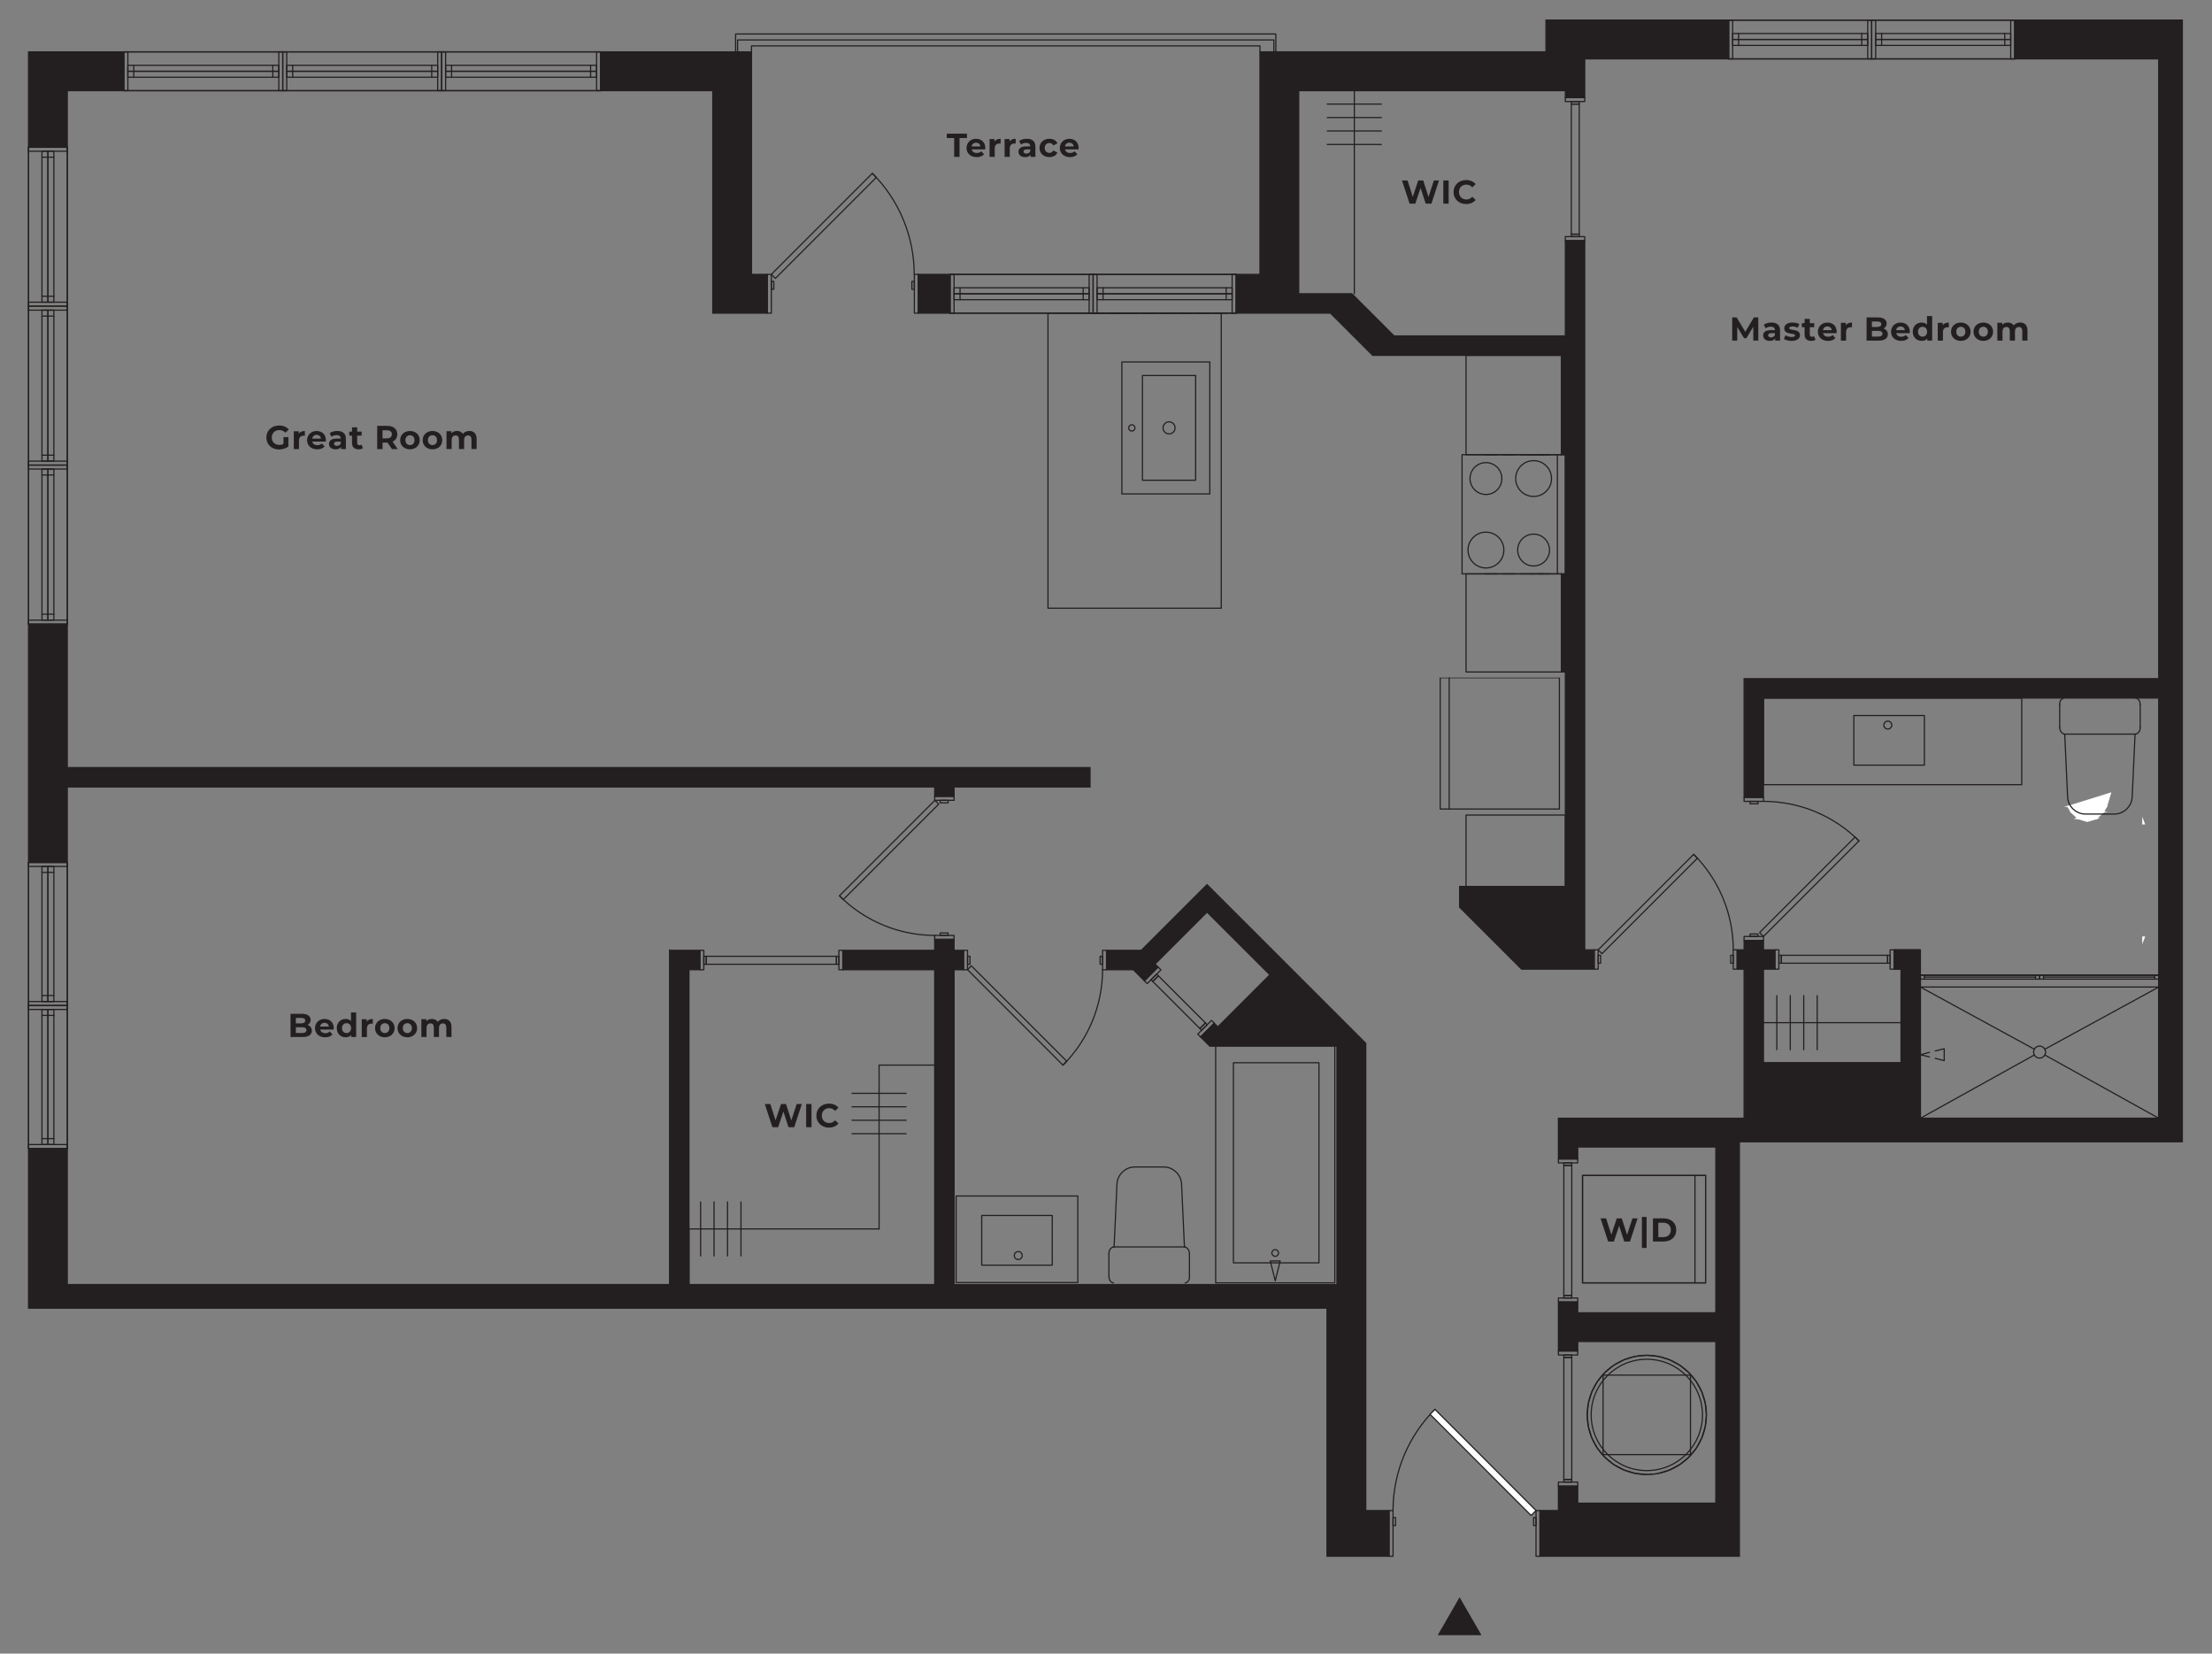 <svg xmlns="http://www.w3.org/2000/svg" id="Layer_1" viewBox="0 0 1445 1080"><rect x="0" y="0" width="1445" height="1080" fill="#808080" stroke="none"/><defs><style>      .st0 {        stroke-linejoin: round;      }      .st0, .st1 {        stroke: #231f20;      }      .st0, .st1, .st2, .st3 {        fill: none;        stroke-width: .77px;      }      .st0, .st3 {        stroke-linecap: round;      }      .st4 {        fill: #231f20;      }      .st1, .st2, .st3 {        stroke-miterlimit: 10;      }      .st2, .st3 {        stroke: #fff;      }      .st5 {        fill: #fff;      }    </style></defs><g><path class="st4" d="M185.19,285.49h3.2v6.15c-1.67,1.25-3.96,1.93-6.12,1.93-4.76,0-8.27-3.27-8.27-7.83s3.51-7.83,8.33-7.83c2.66,0,4.87.91,6.34,2.62l-2.25,2.08c-1.1-1.17-2.38-1.71-3.92-1.71-2.94,0-4.96,1.97-4.96,4.85s2.01,4.85,4.91,4.85c.95,0,1.84-.17,2.73-.65v-4.44Z"></path><path class="st4" d="M199.16,281.48v3.12c-.28-.02-.5-.04-.76-.04-1.86,0-3.09,1.02-3.09,3.25v5.5h-3.38v-11.64h3.22v1.54c.82-1.12,2.21-1.71,4-1.71Z"></path><path class="st4" d="M212.81,288.43h-8.81c.32,1.45,1.56,2.34,3.33,2.34,1.23,0,2.12-.37,2.92-1.12l1.8,1.95c-1.08,1.23-2.7,1.88-4.8,1.88-4.02,0-6.64-2.53-6.64-5.99s2.66-5.99,6.21-5.99,6.06,2.29,6.06,6.04c0,.26-.04.63-.06.91ZM203.96,286.46h5.73c-.24-1.47-1.34-2.42-2.86-2.42s-2.64.93-2.88,2.42Z"></path><path class="st4" d="M225.96,286.66v6.64h-3.16v-1.45c-.63,1.06-1.84,1.62-3.55,1.62-2.73,0-4.35-1.51-4.35-3.53s1.45-3.48,5-3.48h2.68c0-1.45-.87-2.29-2.68-2.29-1.23,0-2.51.41-3.35,1.08l-1.21-2.36c1.28-.91,3.16-1.41,5.02-1.41,3.55,0,5.6,1.64,5.6,5.17ZM222.59,289.62v-1.19h-2.31c-1.58,0-2.08.58-2.08,1.36,0,.84.71,1.41,1.9,1.41,1.12,0,2.1-.52,2.49-1.58Z"></path><path class="st4" d="M237.06,292.74c-.69.5-1.71.74-2.75.74-2.75,0-4.35-1.41-4.35-4.18v-4.78h-1.8v-2.6h1.8v-2.83h3.38v2.83h2.9v2.6h-2.9v4.74c0,1,.54,1.54,1.45,1.54.5,0,1-.15,1.36-.43l.91,2.38Z"></path><path class="st4" d="M256.05,293.3l-2.92-4.22h-3.22v4.22h-3.51v-15.15h6.56c4.05,0,6.58,2.1,6.58,5.5,0,2.27-1.15,3.94-3.12,4.78l3.4,4.87h-3.77ZM252.76,281.01h-2.86v5.28h2.86c2.14,0,3.22-1,3.22-2.64s-1.08-2.64-3.22-2.64Z"></path><path class="st4" d="M261.41,287.48c0-3.51,2.7-5.99,6.4-5.99s6.38,2.49,6.38,5.99-2.68,5.99-6.38,5.99-6.4-2.49-6.4-5.99ZM270.78,287.48c0-2.01-1.28-3.22-2.96-3.22s-2.99,1.21-2.99,3.22,1.3,3.22,2.99,3.22,2.96-1.21,2.96-3.22Z"></path><path class="st4" d="M276.12,287.48c0-3.51,2.7-5.99,6.4-5.99s6.38,2.49,6.38,5.99-2.68,5.99-6.38,5.99-6.4-2.49-6.4-5.99ZM285.49,287.48c0-2.01-1.28-3.22-2.96-3.22s-2.99,1.21-2.99,3.22,1.3,3.22,2.99,3.22,2.96-1.21,2.96-3.22Z"></path><path class="st4" d="M311.36,286.63v6.66h-3.38v-6.15c0-1.88-.84-2.75-2.21-2.75-1.51,0-2.57.97-2.57,3.05v5.84h-3.38v-6.15c0-1.88-.8-2.75-2.21-2.75-1.49,0-2.55.97-2.55,3.05v5.84h-3.38v-11.64h3.22v1.34c.87-1,2.16-1.51,3.66-1.51,1.62,0,3.01.63,3.83,1.9.93-1.19,2.45-1.9,4.2-1.9,2.77,0,4.76,1.6,4.76,5.15Z"></path></g><g><path class="st4" d="M203.68,673.18c0,2.62-2.08,4.13-6.06,4.13h-7.83v-15.15h7.4c3.79,0,5.73,1.58,5.73,3.94,0,1.51-.78,2.68-2.01,3.33,1.69.54,2.77,1.84,2.77,3.74ZM193.27,664.81v3.57h3.48c1.71,0,2.64-.61,2.64-1.8s-.93-1.77-2.64-1.77h-3.48ZM200.15,672.82c0-1.28-.97-1.88-2.79-1.88h-4.09v3.74h4.09c1.82,0,2.79-.56,2.79-1.86Z"></path><path class="st4" d="M217.98,672.45h-8.81c.32,1.45,1.56,2.34,3.33,2.34,1.23,0,2.12-.37,2.92-1.12l1.8,1.95c-1.08,1.23-2.7,1.88-4.8,1.88-4.02,0-6.64-2.53-6.64-5.99s2.66-5.99,6.21-5.99,6.06,2.29,6.06,6.04c0,.26-.04.63-.06.91ZM209.13,670.48h5.73c-.24-1.47-1.34-2.42-2.86-2.42s-2.64.93-2.88,2.42Z"></path><path class="st4" d="M232.66,661.26v16.05h-3.22v-1.34c-.84,1.02-2.08,1.51-3.63,1.51-3.29,0-5.82-2.34-5.82-5.99s2.53-5.99,5.82-5.99c1.43,0,2.64.45,3.48,1.41v-5.65h3.38ZM229.35,671.5c0-2.01-1.3-3.22-2.96-3.22s-2.99,1.21-2.99,3.22,1.3,3.22,2.99,3.22,2.96-1.21,2.96-3.22Z"></path><path class="st4" d="M243.54,665.5v3.12c-.28-.02-.5-.04-.76-.04-1.86,0-3.09,1.02-3.09,3.25v5.5h-3.38v-11.64h3.22v1.54c.82-1.12,2.21-1.71,4-1.71Z"></path><path class="st4" d="M244.99,671.5c0-3.5,2.7-5.99,6.4-5.99s6.38,2.49,6.38,5.99-2.68,5.99-6.38,5.99-6.4-2.49-6.4-5.99ZM254.36,671.5c0-2.01-1.28-3.22-2.96-3.22s-2.99,1.21-2.99,3.22,1.3,3.22,2.99,3.22,2.96-1.21,2.96-3.22Z"></path><path class="st4" d="M259.7,671.5c0-3.5,2.7-5.99,6.4-5.99s6.38,2.49,6.38,5.99-2.68,5.99-6.38,5.99-6.4-2.49-6.4-5.99ZM269.07,671.5c0-2.01-1.28-3.22-2.96-3.22s-2.99,1.21-2.99,3.22,1.3,3.22,2.99,3.22,2.96-1.21,2.96-3.22Z"></path><path class="st4" d="M294.94,670.65v6.66h-3.38v-6.14c0-1.88-.84-2.75-2.21-2.75-1.51,0-2.57.97-2.57,3.05v5.84h-3.38v-6.14c0-1.88-.8-2.75-2.21-2.75-1.49,0-2.55.97-2.55,3.05v5.84h-3.38v-11.64h3.22v1.34c.87-1,2.16-1.51,3.66-1.51,1.62,0,3.01.63,3.83,1.9.93-1.19,2.45-1.9,4.2-1.9,2.77,0,4.76,1.6,4.76,5.15Z"></path></g><g><path class="st4" d="M1145.36,222.47l-.02-9.09-4.46,7.49h-1.58l-4.44-7.29v8.89h-3.29v-15.15h2.9l5.67,9.41,5.58-9.41h2.88l.04,15.15h-3.29Z"></path><path class="st4" d="M1162.84,215.83v6.64h-3.16v-1.45c-.63,1.06-1.84,1.62-3.55,1.62-2.73,0-4.35-1.51-4.35-3.53s1.45-3.48,5-3.48h2.68c0-1.45-.87-2.29-2.68-2.29-1.23,0-2.51.41-3.35,1.08l-1.21-2.36c1.28-.91,3.16-1.41,5.02-1.41,3.55,0,5.6,1.64,5.6,5.17ZM1159.46,218.79v-1.19h-2.31c-1.58,0-2.08.58-2.08,1.36,0,.84.71,1.41,1.9,1.41,1.12,0,2.1-.52,2.49-1.58Z"></path><path class="st4" d="M1165.3,221.39l1.12-2.42c1.04.67,2.62,1.13,4.05,1.13,1.56,0,2.14-.41,2.14-1.06,0-1.9-7.03.04-7.03-4.61,0-2.21,1.99-3.77,5.39-3.77,1.6,0,3.38.37,4.48,1.02l-1.12,2.4c-1.15-.65-2.29-.87-3.35-.87-1.51,0-2.16.48-2.16,1.08,0,1.99,7.03.06,7.03,4.65,0,2.16-2.01,3.7-5.5,3.7-1.97,0-3.96-.54-5.04-1.25Z"></path><path class="st4" d="M1185.96,221.91c-.69.5-1.71.74-2.75.74-2.75,0-4.35-1.41-4.35-4.18v-4.78h-1.8v-2.6h1.8v-2.83h3.38v2.83h2.9v2.6h-2.9v4.74c0,1,.54,1.54,1.45,1.54.5,0,1-.15,1.36-.43l.91,2.38Z"></path><path class="st4" d="M1199.74,217.6h-8.81c.32,1.45,1.56,2.34,3.33,2.34,1.23,0,2.12-.37,2.92-1.12l1.8,1.95c-1.08,1.23-2.71,1.88-4.8,1.88-4.02,0-6.64-2.53-6.64-5.99s2.66-5.99,6.21-5.99,6.06,2.29,6.06,6.04c0,.26-.04.63-.07.91ZM1190.89,215.64h5.73c-.24-1.47-1.34-2.42-2.86-2.42s-2.64.93-2.88,2.42Z"></path><path class="st4" d="M1209.81,210.66v3.12c-.28-.02-.5-.04-.76-.04-1.86,0-3.09,1.02-3.09,3.25v5.5h-3.38v-11.64h3.22v1.54c.82-1.12,2.21-1.71,4-1.71Z"></path><path class="st4" d="M1233.24,218.34c0,2.62-2.08,4.13-6.06,4.13h-7.83v-15.15h7.4c3.79,0,5.73,1.58,5.73,3.94,0,1.51-.78,2.68-2.01,3.33,1.69.54,2.77,1.84,2.77,3.74ZM1222.83,209.97v3.57h3.48c1.71,0,2.64-.61,2.64-1.8s-.93-1.77-2.64-1.77h-3.48ZM1229.71,217.97c0-1.28-.97-1.88-2.79-1.88h-4.09v3.74h4.09c1.82,0,2.79-.56,2.79-1.86Z"></path><path class="st4" d="M1247.52,217.6h-8.81c.32,1.45,1.56,2.34,3.33,2.34,1.23,0,2.12-.37,2.92-1.12l1.8,1.95c-1.08,1.23-2.71,1.88-4.8,1.88-4.02,0-6.64-2.53-6.64-5.99s2.66-5.99,6.21-5.99,6.06,2.29,6.06,6.04c0,.26-.04.63-.07.91ZM1238.67,215.64h5.73c-.24-1.47-1.34-2.42-2.86-2.42s-2.64.93-2.88,2.42Z"></path><path class="st4" d="M1262.2,206.42v16.05h-3.22v-1.34c-.84,1.02-2.08,1.51-3.64,1.51-3.29,0-5.82-2.34-5.82-5.99s2.53-5.99,5.82-5.99c1.43,0,2.64.45,3.48,1.41v-5.65h3.38ZM1258.89,216.65c0-2.01-1.3-3.22-2.96-3.22s-2.99,1.21-2.99,3.22,1.3,3.22,2.99,3.22,2.96-1.21,2.96-3.22Z"></path><path class="st4" d="M1273.08,210.66v3.12c-.28-.02-.5-.04-.76-.04-1.86,0-3.09,1.02-3.09,3.25v5.5h-3.38v-11.64h3.22v1.54c.82-1.12,2.21-1.71,4-1.71Z"></path><path class="st4" d="M1274.51,216.65c0-3.51,2.71-5.99,6.4-5.99s6.38,2.49,6.38,5.99-2.68,5.99-6.38,5.99-6.4-2.49-6.4-5.99ZM1283.88,216.65c0-2.01-1.28-3.22-2.96-3.22s-2.99,1.21-2.99,3.22,1.3,3.22,2.99,3.22,2.96-1.21,2.96-3.22Z"></path><path class="st4" d="M1289.21,216.65c0-3.51,2.71-5.99,6.4-5.99s6.38,2.49,6.38,5.99-2.68,5.99-6.38,5.99-6.4-2.49-6.4-5.99ZM1298.58,216.65c0-2.01-1.28-3.22-2.96-3.22s-2.99,1.21-2.99,3.22,1.3,3.22,2.99,3.22,2.96-1.21,2.96-3.22Z"></path><path class="st4" d="M1324.46,215.81v6.66h-3.38v-6.15c0-1.88-.84-2.75-2.21-2.75-1.51,0-2.58.97-2.58,3.05v5.84h-3.38v-6.15c0-1.88-.8-2.75-2.21-2.75-1.49,0-2.55.97-2.55,3.05v5.84h-3.38v-11.64h3.22v1.34c.87-1,2.16-1.51,3.66-1.51,1.62,0,3.01.63,3.83,1.9.93-1.19,2.44-1.9,4.2-1.9,2.77,0,4.76,1.6,4.76,5.15Z"></path></g><g><path class="st4" d="M940.05,117.86l-4.96,15.15h-3.76l-3.33-10.26-3.44,10.26h-3.74l-4.98-15.15h3.64l3.42,10.65,3.57-10.65h3.25l3.46,10.73,3.53-10.73h3.35Z"></path><path class="st4" d="M942.85,117.86h3.5v15.15h-3.5v-15.15Z"></path><path class="st4" d="M949.54,125.43c0-4.57,3.5-7.83,8.22-7.83,2.62,0,4.8.95,6.23,2.68l-2.25,2.08c-1.02-1.17-2.29-1.77-3.81-1.77-2.83,0-4.85,1.99-4.85,4.85s2.01,4.85,4.85,4.85c1.51,0,2.79-.61,3.81-1.8l2.25,2.08c-1.43,1.75-3.61,2.7-6.25,2.7-4.7,0-8.2-3.27-8.2-7.83Z"></path></g><g><path class="st4" d="M623.32,90.16h-4.85v-2.86h13.2v2.86h-4.85v12.29h-3.51v-12.29Z"></path><path class="st4" d="M643.59,97.58h-8.81c.32,1.45,1.56,2.34,3.33,2.34,1.23,0,2.12-.37,2.92-1.12l1.8,1.95c-1.08,1.23-2.7,1.88-4.8,1.88-4.02,0-6.64-2.53-6.64-5.99s2.66-5.99,6.21-5.99,6.06,2.29,6.06,6.04c0,.26-.04.63-.06.91ZM634.74,95.62h5.73c-.24-1.47-1.34-2.42-2.86-2.42s-2.64.93-2.88,2.42Z"></path><path class="st4" d="M653.67,90.64v3.12c-.28-.02-.5-.04-.76-.04-1.86,0-3.09,1.02-3.09,3.25v5.5h-3.38v-11.64h3.22v1.54c.82-1.12,2.21-1.71,4-1.71Z"></path><path class="st4" d="M663.49,90.64v3.12c-.28-.02-.5-.04-.76-.04-1.86,0-3.09,1.02-3.09,3.25v5.5h-3.38v-11.64h3.22v1.54c.82-1.12,2.21-1.71,4-1.71Z"></path><path class="st4" d="M676.38,95.81v6.64h-3.16v-1.45c-.63,1.06-1.84,1.62-3.55,1.62-2.73,0-4.35-1.51-4.35-3.53s1.45-3.48,5-3.48h2.68c0-1.45-.87-2.29-2.68-2.29-1.23,0-2.51.41-3.35,1.08l-1.21-2.36c1.28-.91,3.16-1.41,5.02-1.41,3.55,0,5.6,1.64,5.6,5.17ZM673,98.77v-1.19h-2.31c-1.58,0-2.08.58-2.08,1.36,0,.84.71,1.41,1.9,1.41,1.12,0,2.1-.52,2.49-1.58Z"></path><path class="st4" d="M679.06,96.63c0-3.51,2.7-5.99,6.49-5.99,2.44,0,4.37,1.06,5.21,2.96l-2.62,1.41c-.63-1.1-1.56-1.6-2.62-1.6-1.71,0-3.05,1.19-3.05,3.22s1.34,3.22,3.05,3.22c1.06,0,1.99-.48,2.62-1.6l2.62,1.43c-.84,1.86-2.77,2.94-5.21,2.94-3.79,0-6.49-2.49-6.49-5.99Z"></path><path class="st4" d="M704.54,97.58h-8.81c.32,1.45,1.56,2.34,3.33,2.34,1.23,0,2.12-.37,2.92-1.12l1.8,1.95c-1.08,1.23-2.7,1.88-4.8,1.88-4.02,0-6.64-2.53-6.64-5.99s2.66-5.99,6.21-5.99,6.06,2.29,6.06,6.04c0,.26-.04.63-.06.91ZM695.69,95.62h5.73c-.24-1.47-1.34-2.42-2.86-2.42s-2.64.93-2.88,2.42Z"></path></g><polyline class="st4" points="953.49 1043.21 967.8 1068 939.18 1068 953.49 1043.21"></polyline><line class="st2" x1="1018.68" y1="442.79" x2="940.83" y2="442.79"></line><path class="st0" d="M1018.68,442.79h-77.85v85.63h77.85v-85.63ZM1018.68,442.79h-77.85v85.63h77.85v-85.63Z"></path><line class="st0" x1="946.69" y1="528.43" x2="946.69" y2="442.79"></line><line class="st0" x1="392.31" y1="33.88" x2="80.92" y2="33.88"></line><line class="st0" x1="80.92" y1="59.21" x2="392.31" y2="59.21"></line><line class="st0" x1="807.5" y1="179.2" x2="620.66" y2="179.2"></line><line class="st0" x1="620.66" y1="204.53" x2="807.5" y2="204.53"></line><line class="st0" x1="18.64" y1="563.3" x2="18.64" y2="750.14"></line><line class="st0" x1="18.64" y1="96.16" x2="18.64" y2="407.61"></line><line class="st0" x1="43.96" y1="407.61" x2="43.96" y2="96.16"></line><line class="st0" x1="43.96" y1="750.14" x2="43.96" y2="563.3"></line><line class="st0" x1="1316.11" y1="13.13" x2="1129.27" y2="13.13"></line><line class="st0" x1="1129.27" y1="38.45" x2="1316.11" y2="38.45"></line><rect class="st0" x="1003.42" y="986.59" width="2.59" height="29.84"></rect><rect class="st0" x="907.4" y="986.59" width="2.6" height="29.84"></rect><rect class="st0" x="1001.81" y="991.16" width="1.61" height="5.19"></rect><rect class="st0" x="910" y="991.16" width="1.66" height="5.19"></rect><rect class="st0" x="1139.34" y="611.62" width="12.66" height="2.6"></rect><rect class="st0" x="1139.34" y="520.8" width="12.66" height="2.6"></rect><rect class="st0" x="1143.23" y="610.01" width="5.19" height="1.61"></rect><rect class="st0" x="1143.23" y="523.39" width="5.19" height="1.61"></rect><path class="st0" d="M1214.43,549.24c-16.55-16.55-39-25.85-62.41-25.85"></path><polyline class="st0" points="1152 611.62 1149.46 609.08 1211.84 546.69 1214.38 549.24 1152 611.62"></polyline><rect class="st0" x="1313.51" y="13.12" width="2.6" height="25.33"></rect><rect class="st0" x="1222.69" y="13.12" width="2.6" height="25.33"></rect><rect class="st0" x="1225.28" y="25.79" width="88.23" height="3.89"></rect><line class="st0" x1="1309.62" y1="25.79" x2="1309.62" y2="29.68"></line><line class="st0" x1="1229.18" y1="25.79" x2="1229.18" y2="29.68"></line><rect class="st0" x="1225.28" y="21.89" width="88.23" height="3.89"></rect><line class="st0" x1="1309.62" y1="21.89" x2="1309.62" y2="25.79"></line><line class="st0" x1="1229.18" y1="21.89" x2="1229.18" y2="25.79"></line><line class="st0" x1="1316.11" y1="13.12" x2="1222.69" y2="13.12"></line><line class="st0" x1="1316.11" y1="38.45" x2="1222.69" y2="38.45"></line><rect class="st0" x="1220.09" y="13.12" width="2.59" height="25.33"></rect><rect class="st0" x="1129.27" y="13.12" width="2.6" height="25.33"></rect><rect class="st0" x="1131.87" y="25.79" width="88.23" height="3.89"></rect><line class="st0" x1="1216.2" y1="25.79" x2="1216.2" y2="29.68"></line><line class="st0" x1="1135.76" y1="25.79" x2="1135.76" y2="29.68"></line><rect class="st0" x="1131.87" y="21.89" width="88.23" height="3.89"></rect><line class="st0" x1="1216.2" y1="21.89" x2="1216.2" y2="25.79"></line><line class="st0" x1="1135.76" y1="21.89" x2="1135.76" y2="25.79"></line><line class="st0" x1="1222.69" y1="13.12" x2="1129.27" y2="13.12"></line><line class="st0" x1="1222.69" y1="38.45" x2="1129.27" y2="38.45"></line><rect class="st0" x="1022.57" y="63.73" width="12.66" height="2.59"></rect><rect class="st0" x="1022.57" y="154.55" width="12.66" height="2.6"></rect><rect class="st0" x="1026.46" y="66.32" width="5.19" height="1.66"></rect><rect class="st0" x="1026.46" y="67.98" width="5.19" height="84.96"></rect><rect class="st0" x="1026.46" y="152.94" width="5.19" height="1.61"></rect><rect class="st0" x="501.29" y="179.2" width="2.6" height="25.33"></rect><rect class="st0" x="597.31" y="179.2" width="2.6" height="25.33"></rect><rect class="st0" x="503.89" y="183.77" width="1.61" height="5.19"></rect><rect class="st0" x="595.7" y="183.77" width="1.61" height="5.19"></rect><rect class="st0" x="804.9" y="179.2" width="2.6" height="25.33"></rect><rect class="st0" x="714.08" y="179.2" width="2.59" height="25.33"></rect><rect class="st0" x="716.67" y="191.86" width="88.23" height="3.89"></rect><line class="st0" x1="801.01" y1="191.86" x2="801.01" y2="195.76"></line><line class="st0" x1="720.57" y1="191.86" x2="720.57" y2="195.76"></line><rect class="st0" x="716.67" y="187.97" width="88.23" height="3.89"></rect><line class="st0" x1="801.01" y1="187.97" x2="801.01" y2="191.86"></line><line class="st0" x1="720.57" y1="187.97" x2="720.57" y2="191.86"></line><line class="st0" x1="807.5" y1="179.2" x2="714.08" y2="179.2"></line><line class="st0" x1="807.5" y1="204.53" x2="714.08" y2="204.53"></line><path class="st5" d="M1357.52,534.66l11.94.05-5.97,1.76-5.97-1.82M1373.97,530.4l-16.45,4.25,11.94.05,4.51-4.31ZM1352.96,530.35l21.02.05-16.45,4.25-4.57-4.31ZM1376.1,526.77l-23.15,3.58,21.02.05,2.13-3.63ZM1350.83,526.71l25.28.05-23.15,3.58-2.13-3.63ZM1378.7,518.05l-27.87,8.67,25.28.05,2.59-8.72Z"></path><polygon class="st2" points="1378.7 518.05 1350.83 526.71 1376.1 526.77 1378.7 518.05"></polygon><polygon class="st2" points="1350.83 526.71 1376.1 526.77 1352.96 530.35 1350.83 526.71"></polygon><polygon class="st2" points="1376.1 526.77 1352.96 530.35 1373.97 530.4 1376.1 526.77"></polygon><polygon class="st2" points="1352.96 530.35 1373.97 530.4 1357.52 534.66 1352.96 530.35"></polygon><polygon class="st2" points="1373.97 530.4 1357.52 534.66 1369.46 534.71 1373.97 530.4"></polygon><polygon class="st2" points="1357.52 534.66 1369.46 534.71 1363.49 536.47 1357.52 534.66"></polygon><rect class="st0" x="1332.35" y="636.89" width="77.85" height="2.6"></rect><line class="st0" x1="1334.95" y1="639.49" x2="1334.95" y2="636.89"></line><line class="st0" x1="1407.61" y1="639.49" x2="1407.61" y2="636.89"></line><line class="st0" x1="1334.95" y1="638.19" x2="1407.61" y2="638.19"></line><rect class="st0" x="1254.5" y="636.89" width="77.85" height="2.6"></rect><line class="st0" x1="1257.1" y1="639.49" x2="1257.1" y2="636.89"></line><line class="st0" x1="1329.76" y1="639.49" x2="1329.76" y2="636.89"></line><line class="st0" x1="1257.1" y1="638.19" x2="1329.76" y2="638.19"></line><line class="st0" x1="1254.5" y1="688.85" x2="1260.42" y2="687.34"></line><polyline class="st0" points="1264.21 686.41 1270.07 684.95 1270.07 692.74 1264.21 691.23"></polyline><line class="st0" x1="1260.42" y1="690.3" x2="1254.5" y2="688.85"></line><line class="st0" x1="1410.2" y1="636.89" x2="1254.5" y2="636.89"></line><polyline class="st0" points="1410.2 644.68 1254.5 644.68 1328.92 685.27"></polyline><line class="st0" x1="1335.78" y1="689.05" x2="1410.2" y2="730.36"></line><line class="st0" x1="1410.2" y1="644.68" x2="1335.78" y2="685.27"></line><line class="st0" x1="1328.92" y1="689.05" x2="1254.5" y2="730.36"></line><path class="st0" d="M1336.29,687.16c0-2.16-1.76-3.92-3.92-3.92s-3.92,1.76-3.92,3.92,1.76,3.92,3.92,3.92,3.92-1.76,3.92-3.92"></path><rect class="st0" x="1254.5" y="636.89" width="155.7" height="93.47"></rect><line class="st0" x1="1237.32" y1="633" x2="1241.84" y2="633"></line><polyline class="st0" points="1254.5 620.39 1237.32 620.39 1237.32 633"></polyline><rect class="st0" x="1159.47" y="620.39" width="2.6" height="12.61"></rect><rect class="st0" x="1234.73" y="620.39" width="2.6" height="12.61"></rect><rect class="st0" x="1162.07" y="623.92" width="1.61" height="5.19"></rect><rect class="st0" x="1233.07" y="623.92" width="1.66" height="5.19"></rect><rect class="st0" x="1163.68" y="623.92" width="69.39" height="5.19"></rect><line class="st2" x1="1114.23" y1="837.85" x2="1114.23" y2="767.73"></line><rect class="st0" x="1033.79" y="767.73" width="80.44" height="70.12"></rect><rect class="st0" x="1033.79" y="767.73" width="80.44" height="70.12"></rect><line class="st0" x1="1107.23" y1="837.85" x2="1107.23" y2="767.73"></line><rect class="st0" x="1018.05" y="847.76" width="12.61" height="2.6"></rect><rect class="st0" x="1018.05" y="756.94" width="12.61" height="2.6"></rect><rect class="st0" x="1021.58" y="846.1" width="5.19" height="1.66"></rect><rect class="st0" x="1021.58" y="759.53" width="5.19" height="1.61"></rect><rect class="st0" x="1021.58" y="761.14" width="5.19" height="84.9"></rect><polyline class="st0" points="823.07 33.88 823.07 29.99 490.92 29.99 490.92 33.88"></polyline><polyline class="st0" points="481.83 33.88 481.83 26.1 832.15 26.1 832.15 33.88 833.45 33.88 833.45 22.21 480.54 22.21 480.54 33.88 481.83 33.88"></polyline><rect class="st0" x="1018.05" y="968.01" width="12.61" height="2.6"></rect><rect class="st0" x="1018.05" y="882.38" width="12.61" height="2.6"></rect><rect class="st0" x="1021.58" y="966.4" width="5.19" height="1.61"></rect><rect class="st0" x="1021.58" y="884.97" width="5.19" height="1.61"></rect><rect class="st0" x="1021.58" y="886.58" width="5.19" height="79.69"></rect><polyline class="st0" points="450.07 838.99 450.07 802.66 574.27 802.66"></polyline><rect class="st0" x="629.43" y="620.7" width="2.6" height="12.66"></rect><rect class="st0" x="720.26" y="620.7" width="2.6" height="12.66"></rect><rect class="st0" x="632.03" y="624.6" width="1.61" height="5.19"></rect><rect class="st0" x="718.65" y="624.6" width="1.61" height="5.19"></rect><rect class="st0" x="610.59" y="520.12" width="12.66" height="2.6"></rect><rect class="st0" x="610.59" y="610.95" width="12.66" height="2.59"></rect><rect class="st0" x="614.18" y="522.72" width="5.19" height="1.66"></rect><rect class="st0" x="614.18" y="609.34" width="5.19" height="1.61"></rect><line class="st2" x1="1075.76" y1="963.03" x2="1083.34" y2="962.3"></line><polyline class="st0" points="1075.76 963.03 1083.34 962.3 1090.66 960.07 1097.41 956.49 1103.27 951.61 1108.15 945.75 1111.73 939 1113.96 931.68 1114.69 924.1 1113.96 916.53 1111.73 909.21 1108.15 902.46 1103.27 896.6 1097.41 891.72 1090.66 888.14 1083.34 885.91 1075.76 885.18 1068.19 885.91 1060.87 888.14 1054.12 891.72 1048.26 896.6 1043.43 902.46 1039.8 909.21 1037.62 916.53 1036.84 924.1 1037.62 931.68 1039.8 939 1043.43 945.75 1048.26 951.61 1054.12 956.49 1060.87 960.07 1068.19 962.3 1075.76 963.03"></polyline><path class="st0" d="M1075.79,960.49c20.08,0,36.36-16.28,36.36-36.36s-16.28-36.35-36.36-36.35-36.35,16.28-36.35,36.35,16.28,36.36,36.35,36.36"></path><path class="st0" d="M1075.79,963.08c21.51,0,38.95-17.44,38.95-38.95s-17.44-38.95-38.95-38.95-38.95,17.44-38.95,38.95,17.44,38.95,38.95,38.95"></path><rect class="st0" x="457.18" y="620.7" width="2.6" height="12.66"></rect><rect class="st0" x="548" y="620.7" width="2.6" height="12.66"></rect><rect class="st0" x="459.78" y="624.6" width="1.61" height="5.19"></rect><rect class="st0" x="461.38" y="624.6" width="85.01" height="5.19"></rect><rect class="st0" x="546.4" y="624.6" width="1.61" height="5.19"></rect><rect class="st0" x="684.6" y="204.53" width="113.19" height="192.7"></rect><rect class="st0" x="955.1" y="296.96" width="67.47" height="77.85"></rect><line class="st0" x1="1017.38" y1="374.81" x2="1017.38" y2="296.96"></line><path class="st0" d="M991.43,359.26c0,5.75,4.66,10.4,10.4,10.4s10.41-4.66,10.41-10.4-4.66-10.41-10.41-10.41-10.4,4.66-10.4,10.41"></path><path class="st0" d="M958.99,359.26c0,6.46,5.24,11.7,11.71,11.7s11.7-5.24,11.7-11.7-5.24-11.7-11.7-11.7-11.71,5.24-11.71,11.7"></path><path class="st0" d="M990.13,312.56c0,6.46,5.24,11.7,11.7,11.7s11.71-5.24,11.71-11.7-5.24-11.7-11.71-11.7-11.7,5.24-11.7,11.7"></path><path class="st0" d="M960.29,312.56c0,5.74,4.66,10.4,10.41,10.4s10.4-4.66,10.4-10.4-4.66-10.41-10.4-10.41-10.41,4.66-10.41,10.41"></path><line class="st0" x1="1000.51" y1="374.81" x2="1008.29" y2="374.81"></line><line class="st0" x1="1008.29" y1="296.96" x2="1000.51" y2="296.96"></line><line class="st0" x1="1019.97" y1="232.09" x2="957.69" y2="232.09"></line><polyline class="st0" points="1019.97 296.96 957.69 296.96 957.69 232.09"></polyline><line class="st0" x1="1019.97" y1="374.81" x2="957.69" y2="374.81"></line><polyline class="st0" points="1019.97 438.9 957.69 438.9 957.69 374.81"></polyline><line class="st0" x1="1022.57" y1="578.98" x2="953.49" y2="578.98"></line><line class="st0" x1="1012.86" y1="296.96" x2="1005.08" y2="296.96"></line><line class="st0" x1="1001.18" y1="296.96" x2="993.4" y2="296.96"></line><line class="st0" x1="989.51" y1="296.96" x2="981.72" y2="296.96"></line><line class="st0" x1="977.83" y1="296.96" x2="970.05" y2="296.96"></line><line class="st0" x1="1012.86" y1="374.81" x2="1005.08" y2="374.81"></line><line class="st0" x1="1001.18" y1="374.81" x2="993.4" y2="374.81"></line><line class="st0" x1="989.51" y1="374.81" x2="981.72" y2="374.81"></line><line class="st0" x1="977.83" y1="374.81" x2="970.05" y2="374.81"></line><rect class="st0" x="1041.41" y="620.39" width="2.6" height="12.61"></rect><rect class="st0" x="1132.23" y="620.39" width="2.59" height="12.61"></rect><rect class="st0" x="1044" y="623.92" width="1.61" height="5.19"></rect><rect class="st0" x="1130.57" y="623.92" width="1.66" height="5.19"></rect><path class="st0" d="M1132.28,620.42c0-23.41-9.3-45.86-25.85-62.41"></path><polyline class="st0" points="1044 620.39 1046.49 622.88 1108.87 560.5 1106.38 558.01 1044 620.39"></polyline><path class="st0" d="M597.22,179.21c0-24.74-9.83-48.48-27.33-65.97"></path><polyline class="st0" points="503.89 179.18 506.52 181.82 572.47 115.87 569.84 113.23 503.89 179.18"></polyline><path class="st0" d="M610.76,610.95c-23.39,0-45.83-9.29-62.37-25.84"></path><polyline class="st0" points="610.73 522.72 613.22 525.21 550.88 587.55 548.39 585.06 610.73 522.72"></polyline><path class="st0" d="M720.26,633.27c0,23.39-9.29,45.83-25.83,62.37"></path><polyline class="st0" points="632.03 633.3 634.52 630.81 696.86 693.15 694.37 695.65 632.03 633.3"></polyline><line class="st0" x1="715.74" y1="204.53" x2="714.08" y2="204.53"></line><line class="st0" x1="731.31" y1="204.53" x2="725.45" y2="204.53"></line><line class="st0" x1="721.55" y1="204.53" x2="715.74" y2="204.53"></line><line class="st0" x1="732.92" y1="204.53" x2="731.31" y2="204.53"></line><rect class="st0" x="80.92" y="33.88" width="2.6" height="25.33"></rect><rect class="st0" x="182.12" y="33.88" width="2.6" height="25.33"></rect><rect class="st0" x="83.51" y="46.55" width="98.61" height="3.89"></rect><line class="st0" x1="87.4" y1="46.55" x2="87.4" y2="50.44"></line><line class="st0" x1="178.23" y1="46.55" x2="178.23" y2="50.44"></line><rect class="st0" x="83.51" y="42.65" width="98.61" height="3.89"></rect><line class="st0" x1="87.4" y1="42.65" x2="87.4" y2="46.55"></line><line class="st0" x1="178.23" y1="42.65" x2="178.23" y2="46.55"></line><line class="st0" x1="80.92" y1="33.88" x2="184.71" y2="33.88"></line><line class="st0" x1="80.92" y1="59.21" x2="184.71" y2="59.21"></line><rect class="st0" x="18.64" y="96.16" width="25.33" height="2.6"></rect><rect class="st0" x="18.64" y="197.37" width="25.33" height="2.59"></rect><rect class="st0" x="31.3" y="98.76" width="3.89" height="98.61"></rect><line class="st0" x1="31.3" y1="102.65" x2="35.19" y2="102.65"></line><line class="st0" x1="31.3" y1="193.47" x2="35.19" y2="193.47"></line><rect class="st0" x="27.41" y="98.76" width="3.89" height="98.61"></rect><line class="st0" x1="27.41" y1="102.65" x2="31.3" y2="102.65"></line><line class="st0" x1="27.41" y1="193.47" x2="31.3" y2="193.47"></line><line class="st0" x1="18.64" y1="96.16" x2="18.64" y2="199.96"></line><line class="st0" x1="43.96" y1="96.16" x2="43.96" y2="199.96"></line><rect class="st0" x="18.64" y="563.3" width="25.33" height="2.6"></rect><rect class="st0" x="18.64" y="654.13" width="25.33" height="2.59"></rect><rect class="st0" x="31.3" y="565.9" width="3.89" height="88.23"></rect><line class="st0" x1="31.3" y1="569.79" x2="35.19" y2="569.79"></line><line class="st0" x1="31.3" y1="650.23" x2="35.19" y2="650.23"></line><rect class="st0" x="27.41" y="565.9" width="3.89" height="88.23"></rect><line class="st0" x1="27.41" y1="569.79" x2="31.3" y2="569.79"></line><line class="st0" x1="27.41" y1="650.23" x2="31.3" y2="650.23"></line><line class="st0" x1="18.64" y1="563.3" x2="18.64" y2="656.72"></line><line class="st0" x1="43.96" y1="563.3" x2="43.96" y2="656.72"></line><rect class="st0" x="18.64" y="747.54" width="25.33" height="2.6"></rect><rect class="st0" x="18.64" y="656.72" width="25.33" height="2.6"></rect><rect class="st0" x="31.3" y="659.32" width="3.89" height="88.23"></rect><line class="st0" x1="31.3" y1="743.65" x2="35.19" y2="743.65"></line><line class="st0" x1="31.3" y1="663.21" x2="35.19" y2="663.21"></line><rect class="st0" x="27.41" y="659.32" width="3.89" height="88.23"></rect><line class="st0" x1="27.41" y1="743.65" x2="31.3" y2="743.65"></line><line class="st0" x1="27.41" y1="663.21" x2="31.3" y2="663.21"></line><line class="st0" x1="18.64" y1="750.14" x2="18.64" y2="656.72"></line><line class="st0" x1="43.96" y1="750.14" x2="43.96" y2="656.72"></line><rect class="st0" x="957.69" y="532.32" width="64.87" height="46.66"></rect><line class="st0" x1="714.08" y1="204.53" x2="719.58" y2="204.53"></line><line class="st0" x1="723.48" y1="204.53" x2="731.26" y2="204.53"></line><line class="st0" x1="735.15" y1="204.53" x2="742.94" y2="204.53"></line><line class="st0" x1="746.83" y1="204.53" x2="754.61" y2="204.53"></line><line class="st0" x1="758.51" y1="204.53" x2="766.29" y2="204.53"></line><line class="st0" x1="770.18" y1="204.53" x2="777.97" y2="204.53"></line><line class="st0" x1="781.86" y1="204.53" x2="789.64" y2="204.53"></line><line class="st0" x1="793.54" y1="204.53" x2="801.32" y2="204.53"></line><rect class="st0" x="184.71" y="33.88" width="2.6" height="25.33"></rect><rect class="st0" x="285.92" y="33.88" width="2.6" height="25.33"></rect><rect class="st0" x="187.31" y="46.55" width="98.61" height="3.89"></rect><line class="st0" x1="191.2" y1="46.55" x2="191.2" y2="50.44"></line><line class="st0" x1="282.02" y1="46.55" x2="282.02" y2="50.44"></line><rect class="st0" x="187.31" y="42.65" width="98.61" height="3.89"></rect><line class="st0" x1="191.2" y1="42.65" x2="191.2" y2="46.55"></line><line class="st0" x1="282.02" y1="42.65" x2="282.02" y2="46.55"></line><line class="st0" x1="184.71" y1="33.88" x2="288.51" y2="33.88"></line><line class="st0" x1="184.71" y1="59.21" x2="288.51" y2="59.21"></line><rect class="st0" x="288.51" y="33.88" width="2.59" height="25.33"></rect><rect class="st0" x="389.71" y="33.88" width="2.6" height="25.33"></rect><rect class="st0" x="291.1" y="46.55" width="98.61" height="3.89"></rect><line class="st0" x1="295" y1="46.55" x2="295" y2="50.44"></line><line class="st0" x1="385.82" y1="46.55" x2="385.82" y2="50.44"></line><rect class="st0" x="291.1" y="42.65" width="98.61" height="3.89"></rect><line class="st0" x1="295" y1="42.65" x2="295" y2="46.55"></line><line class="st0" x1="385.82" y1="42.65" x2="385.82" y2="46.55"></line><line class="st0" x1="288.51" y1="33.88" x2="392.31" y2="33.88"></line><line class="st0" x1="288.51" y1="59.21" x2="392.31" y2="59.21"></line><rect class="st0" x="18.64" y="199.96" width="25.33" height="2.6"></rect><rect class="st0" x="18.64" y="301.16" width="25.33" height="2.6"></rect><rect class="st0" x="31.3" y="202.55" width="3.89" height="98.61"></rect><line class="st0" x1="31.3" y1="206.45" x2="35.19" y2="206.45"></line><line class="st0" x1="31.3" y1="297.27" x2="35.19" y2="297.27"></line><rect class="st0" x="27.41" y="202.55" width="3.89" height="98.61"></rect><line class="st0" x1="27.41" y1="206.45" x2="31.3" y2="206.45"></line><line class="st0" x1="27.41" y1="297.27" x2="31.3" y2="297.27"></line><line class="st0" x1="18.64" y1="199.96" x2="18.64" y2="303.76"></line><line class="st0" x1="43.96" y1="199.96" x2="43.96" y2="303.76"></line><rect class="st0" x="18.64" y="303.76" width="25.33" height="2.59"></rect><rect class="st0" x="18.64" y="405.01" width="25.33" height="2.6"></rect><rect class="st0" x="31.3" y="306.35" width="3.89" height="98.66"></rect><line class="st0" x1="31.3" y1="310.24" x2="35.19" y2="310.24"></line><line class="st0" x1="31.3" y1="401.12" x2="35.19" y2="401.12"></line><rect class="st0" x="27.41" y="306.35" width="3.89" height="98.66"></rect><line class="st0" x1="27.41" y1="310.24" x2="31.3" y2="310.24"></line><line class="st0" x1="27.41" y1="401.12" x2="31.3" y2="401.12"></line><line class="st0" x1="18.64" y1="303.76" x2="18.64" y2="407.61"></line><line class="st0" x1="43.96" y1="303.76" x2="43.96" y2="407.61"></line><rect class="st0" x="711.49" y="179.2" width="2.6" height="25.33"></rect><rect class="st0" x="620.66" y="179.2" width="2.6" height="25.33"></rect><rect class="st0" x="623.26" y="191.86" width="88.23" height="3.89"></rect><line class="st0" x1="707.59" y1="191.86" x2="707.59" y2="195.76"></line><line class="st0" x1="627.15" y1="191.86" x2="627.15" y2="195.76"></line><rect class="st0" x="623.26" y="187.97" width="88.23" height="3.89"></rect><line class="st0" x1="707.59" y1="187.97" x2="707.59" y2="191.86"></line><line class="st0" x1="627.15" y1="187.97" x2="627.15" y2="191.86"></line><line class="st0" x1="714.08" y1="179.2" x2="620.66" y2="179.2"></line><line class="st0" x1="714.08" y1="204.53" x2="620.66" y2="204.53"></line><polyline class="st5" points="1400.8 538.08 1399.82 538.08 1399.82 535.49 1400.8 538.08"></polyline><polygon class="st3" points="1400.8 538.08 1399.82 538.08 1399.82 535.49 1400.8 538.08"></polygon><polyline class="st5" points="1400.8 612.04 1399.82 614.63 1399.82 612.04 1400.8 612.04"></polyline><polygon class="st3" points="1400.8 612.04 1399.82 614.63 1399.82 612.04 1400.8 612.04"></polygon><polyline class="st0" points="791.41 666.48 793.23 668.3 784.3 677.27 782.43 675.41 791.41 666.48"></polyline><polyline class="st0" points="758.35 633.47 756.53 631.6 747.56 640.58 749.42 642.4 758.35 633.47"></polyline><polyline class="st0" points="788.61 669.23 787.47 668.09 783.83 671.77 784.97 672.92 788.61 669.23"></polyline><polyline class="st0" points="755.6 636.22 756.74 637.36 753.06 641 751.92 639.86 755.6 636.22"></polyline><polyline class="st0" points="756.75 637.37 787.47 668.09 783.83 671.77 753.06 641 756.75 637.37"></polyline><path class="st0" d="M937.37,920.54c-17.53,17.52-27.37,41.29-27.37,66.07"></path><polyline class="st5" points="1003.42 986.59 1000.2 989.81 934.18 923.74 937.4 920.52 1003.42 986.59"></polyline><polyline class="st0" points="1003.42 986.59 1000.2 989.81 934.18 923.74 937.4 920.52 1003.42 986.59"></polyline><path class="st0" d="M1235.83,473.58c0,1.43-1.16,2.59-2.6,2.59s-2.6-1.16-2.6-2.59,1.16-2.6,2.6-2.6,2.6,1.16,2.6,2.6"></path><rect class="st0" x="1211.03" y="467.32" width="46.09" height="32.42"></rect><path class="st0" d="M1211.03,499.74"></path><polyline class="st0" points="624.6 781.13 624.6 837.69 704.09 837.69 704.09 781.13 624.67 781.13"></polyline><path class="st0" d="M662.59,820.04c0-1.43,1.16-2.6,2.59-2.6s2.6,1.16,2.6,2.6-1.16,2.6-2.6,2.6-2.59-1.16-2.59-2.6"></path><rect class="st0" x="641.3" y="793.88" width="46.09" height="32.42"></rect><path class="st0" d="M687.4,793.88"></path><rect class="st0" x="794.14" y="682.54" width="77.83" height="155.34"></rect><path class="st0" d="M830.85,818.36c0,1.21.98,2.18,2.18,2.18s2.18-.98,2.18-2.18-.98-2.18-2.18-2.18-2.18.98-2.18,2.18"></path><polyline class="st0" points="833.06 836.54 836.3 823.57 829.81 823.57 833.06 836.54"></polyline><rect class="st0" x="805.75" y="694.12" width="55.85" height="130.7"></rect><polyline class="st0" points="1395.16 455.93 1396.21 456.26 1397.05 457.05 1397.68 457.95 1398 459.07 1398.1 460.19"></polyline><polyline class="st0" points="1345.51 460.19 1345.51 459.07 1345.82 457.95 1346.45 457.05 1347.29 456.27 1348.35 455.93"></polyline><line class="st0" x1="1345.51" y1="460.19" x2="1345.51" y2="475.1"></line><polyline class="st0" points="1348.35 479.48 1347.19 478.8 1346.24 477.79 1345.72 476.56 1345.51 475.11"></polyline><line class="st0" x1="1348.35" y1="479.48" x2="1395.16" y2="479.48"></line><polyline class="st0" points="1398.1 475.1 1398 476.34 1397.68 477.35 1397.05 478.35 1396.21 479.03 1395.16 479.48"></polyline><line class="st0" x1="1398.1" y1="475.1" x2="1398.1" y2="460.19"></line><path class="st0" d="M1394.74,479.48l-1.88,41.1c-.28,6.11-5.52,11.11-11.63,11.11h-18.93c-6.12,0-11.35-5-11.63-11.11l-1.88-41.1"></path><polyline class="st0" points="727.37 837.95 726.32 837.61 725.47 836.83 724.84 835.93 724.53 834.81 724.42 833.68"></polyline><polyline class="st0" points="777.02 833.69 777.02 834.81 776.7 835.93 776.07 836.83 775.23 837.61 774.18 837.95"></polyline><line class="st0" x1="777.02" y1="833.69" x2="777.02" y2="818.78"></line><polyline class="st0" points="774.18 814.4 775.33 815.07 776.28 816.08 776.81 817.31 777.02 818.77"></polyline><line class="st0" x1="774.18" y1="814.4" x2="727.37" y2="814.4"></line><polyline class="st0" points="724.42 818.78 724.53 817.54 724.84 816.53 725.47 815.52 726.32 814.85 727.37 814.4"></polyline><line class="st0" x1="724.42" y1="818.78" x2="724.42" y2="833.69"></line><path class="st0" d="M727.79,814.4l1.88-41.11c.28-6.11,5.52-11.11,11.63-11.11h18.93c6.12,0,11.35,5,11.63,11.11l1.88,41.11"></path><line class="st0" x1="457.67" y1="785" x2="457.67" y2="820.32"></line><line class="st0" x1="466.46" y1="785" x2="466.46" y2="820.32"></line><line class="st0" x1="475.25" y1="785" x2="475.25" y2="820.32"></line><line class="st0" x1="484.04" y1="785" x2="484.04" y2="820.32"></line><line class="st0" x1="591.92" y1="714.1" x2="556.61" y2="714.1"></line><line class="st0" x1="591.92" y1="722.89" x2="556.61" y2="722.89"></line><line class="st0" x1="591.92" y1="731.68" x2="556.61" y2="731.68"></line><line class="st0" x1="591.92" y1="740.47" x2="556.61" y2="740.47"></line><line class="st0" x1="867.06" y1="94.36" x2="902.38" y2="94.36"></line><line class="st0" x1="867.06" y1="85.56" x2="902.38" y2="85.56"></line><line class="st0" x1="867.06" y1="76.77" x2="902.38" y2="76.77"></line><line class="st0" x1="867.06" y1="67.98" x2="902.38" y2="67.98"></line><line class="st0" x1="1151.95" y1="667.94" x2="1241.84" y2="667.94"></line><line class="st0" x1="1187.09" y1="685.6" x2="1187.09" y2="650.28"></line><line class="st0" x1="1178.3" y1="685.6" x2="1178.3" y2="650.28"></line><line class="st0" x1="1169.51" y1="685.6" x2="1169.51" y2="650.28"></line><line class="st0" x1="1160.72" y1="685.6" x2="1160.72" y2="650.28"></line><g><path class="st4" d="M1069.76,795.74l-4.96,15.15h-3.76l-3.33-10.26-3.44,10.26h-3.74l-4.98-15.15h3.64l3.42,10.65,3.57-10.65h3.25l3.46,10.73,3.53-10.73h3.35Z"></path><path class="st4" d="M1072.57,794.83h3.09v20.25h-3.09v-20.25Z"></path><path class="st4" d="M1079.79,795.74h6.88c4.95,0,8.35,2.99,8.35,7.57s-3.4,7.57-8.35,7.57h-6.88v-15.15ZM1086.5,808.01c3.01,0,4.98-1.8,4.98-4.7s-1.97-4.7-4.98-4.7h-3.2v9.39h3.2Z"></path></g><g><path class="st4" d="M523.81,721.06l-4.96,15.15h-3.76l-3.33-10.26-3.44,10.26h-3.74l-4.98-15.15h3.63l3.42,10.65,3.57-10.65h3.25l3.46,10.73,3.53-10.73h3.35Z"></path><path class="st4" d="M526.62,721.06h3.51v15.15h-3.51v-15.15Z"></path><path class="st4" d="M533.3,728.63c0-4.57,3.51-7.83,8.22-7.83,2.62,0,4.8.95,6.23,2.68l-2.25,2.08c-1.02-1.17-2.29-1.77-3.81-1.77-2.83,0-4.85,1.99-4.85,4.85s2.01,4.85,4.85,4.85c1.51,0,2.79-.61,3.81-1.8l2.25,2.08c-1.43,1.75-3.61,2.71-6.25,2.71-4.7,0-8.2-3.27-8.2-7.83Z"></path></g><path class="st0" d="M737.31,279.48c0,1.14.92,2.06,2.06,2.06s2.06-.92,2.06-2.06-.92-2.06-2.06-2.06-2.06.92-2.06,2.06"></path><path class="st0" d="M759.75,279.45c0,2.18,1.76,3.94,3.94,3.94s3.94-1.76,3.94-3.94-1.76-3.94-3.94-3.94-3.94,1.76-3.94,3.94"></path><rect class="st0" x="732.87" y="236.42" width="57.45" height="86.18"></rect><rect class="st0" x="746.31" y="245.25" width="34.76" height="68.41"></rect><path class="st0" d="M746.31,245.25"></path><rect class="st0" x="1047.22" y="898.15" width="57.09" height="51.9"></rect><polyline class="st0" points="1320.71 512.49 1320.71 455.93 1152 455.93 1152 512.49 1320.64 512.49"></polyline><line class="st0" x1="884.72" y1="59.21" x2="884.72" y2="191.86"></line><polyline class="st0" points="574.27 802.66 574.27 695.65 610.59 695.65"></polyline><polyline class="st4" points="465.64 204.53 501.29 204.53 501.29 179.2 490.92 179.2 490.92 33.88 392.31 33.88 392.31 59.21 465.64 59.21 465.64 204.53"></polyline><polygon class="st1" points="465.64 204.53 501.29 204.53 501.29 179.2 490.92 179.2 490.92 33.88 392.31 33.88 392.31 59.21 465.64 59.21 465.64 204.53"></polygon><rect class="st4" x="599.9" y="179.2" width="20.76" height="25.33"></rect><rect class="st1" x="599.9" y="179.2" width="20.76" height="25.33"></rect><polyline class="st4" points="42.3 563.3 43.96 563.3 43.96 514 610.59 514 610.59 520.12 623.26 520.12 623.26 514 712.06 514 712.06 501.34 43.96 501.34 43.96 407.61 18.64 407.61 18.64 563.3 42.3 563.3"></polyline><polygon class="st1" points="42.3 563.3 43.96 563.3 43.96 514 610.59 514 610.59 520.12 623.26 520.12 623.26 514 712.06 514 712.06 501.34 43.96 501.34 43.96 407.61 18.64 407.61 18.64 563.3 42.3 563.3"></polygon><polyline class="st4" points="43.96 59.21 80.92 59.21 80.92 33.88 18.64 33.88 18.64 96.16 43.96 96.16 43.96 59.21"></polyline><polygon class="st1" points="43.96 59.21 80.92 59.21 80.92 33.88 18.64 33.88 18.64 96.16 43.96 96.16 43.96 59.21"></polygon><path class="st4" d="M1254.5,620.39h-17.18v12.61h4.51v61.03h-89.84v-61.03h7.47v-12.61h-7.47v-6.17h-12.66v6.17h-4.52v12.61h4.52v97.36h-121.29v26.57h12.61v-7.79h90.2v108.26h-90.2v-7.06h-12.61v32.02h12.61v-6.18h90.2v105.56h-90.2v-11.16h-12.61v15.98h-12.04v29.84h130.27v-270.7h289.34V13.12h-109.51v25.33h94.09v404.81h-270.86v77.53h12.66v-64.87h258.19v274.44h-155.7v-109.97M1412.33,36.32l-.18.17,3.56-3.59-3.37,3.42Z"></path><polygon class="st1" points="1412.33 36.32 1412.14 36.49 1415.7 32.9 1412.33 36.32"></polygon><polyline class="st1" points="1254.5 620.39 1237.32 620.39 1237.32 633 1241.84 633 1241.84 694.04 1152 694.04 1152 633 1159.48 633 1159.48 620.39 1152 620.39 1152 614.22 1139.34 614.22 1139.34 620.39 1134.82 620.39 1134.82 633 1139.34 633 1139.34 730.36 1018.05 730.36 1018.05 756.94 1030.66 756.94 1030.66 749.15 1120.86 749.15 1120.86 857.41 1030.66 857.41 1030.66 850.36 1018.05 850.36 1018.05 882.38 1030.66 882.38 1030.66 876.2 1120.86 876.2 1120.86 981.76 1030.66 981.76 1030.66 970.61 1018.05 970.61 1018.05 986.59 1006.01 986.59 1006.01 1016.43 1136.28 1016.43 1136.28 745.73 1425.61 745.73 1425.61 13.12 1316.11 13.12 1316.11 38.45 1410.2 38.45 1410.2 443.26 1139.34 443.26 1139.34 520.8 1152 520.8 1152 455.93 1410.2 455.93 1410.2 730.36 1254.5 730.36 1254.5 620.39"></polyline><polyline class="st4" points="1041.41 624.34 1041.41 620.39 1035.23 620.39 1035.23 157.14 1022.57 157.14 1022.57 219.42 910.67 219.42 883.11 191.86 848.4 191.86 848.4 59.21 1022.57 59.21 1022.57 63.73 1035.23 63.73 1035.23 38.45 1129.27 38.45 1129.27 13.12 1009.9 13.12 1009.9 33.88 823.07 33.88 823.07 179.2 807.5 179.2 807.5 204.53 869.15 204.53 896.71 232.09 1019.97 232.09 1019.97 296.96 1022.57 296.96 1022.57 374.81 1019.97 374.81 1019.97 438.9 1022.57 438.9 1022.57 578.98 953.49 578.98 953.49 592.52 994.02 633 1041.41 633 1041.41 624.34"></polyline><polygon class="st1" points="1041.41 624.34 1041.41 620.39 1035.23 620.39 1035.23 157.14 1022.57 157.14 1022.57 219.42 910.67 219.42 883.11 191.86 848.4 191.86 848.4 59.21 1022.57 59.21 1022.57 63.73 1035.23 63.73 1035.23 38.45 1129.27 38.45 1129.27 13.12 1009.9 13.12 1009.9 33.88 823.07 33.88 823.07 179.2 807.5 179.2 807.5 204.53 869.15 204.53 896.71 232.09 1019.97 232.09 1019.97 296.96 1022.57 296.96 1022.57 374.81 1019.97 374.81 1019.97 438.9 1022.57 438.9 1022.57 578.98 953.49 578.98 953.49 592.52 994.02 633 1041.41 633 1041.41 624.34"></polygon><path class="st4" d="M610.59,633.37v205.62h-160.52v-205.62l-1.66-1.66-3.11-3.11-6.28-6.28-1.61-1.61v218.29H43.96v-88.85h-25.33v104.26h848.23v162.03h40.53v-29.84h-15.21v-305.17l-103.69-103.64-42.92,42.92h-22.73v12.66h17.54l7.16,7.22,1.19-1.14,2.18-2.23,4.46-4.46,1.14-1.14-1.97-1.97,33.94-33.94,41.05,41-33.99,33.99-2.34-2.39-1.14,1.14-1.66,1.71-6.12,6.12,6.02,6.02h83.04v155.7h-250.1v-205.62h6.18v-12.66h-6.18v-7.16h-12.66v7.16h-60v12.66h60M41.78,841.17l-3.37,3.37,3.72-3.72-.35.35Z"></path><polygon class="st1" points="41.78 841.17 38.41 844.54 42.13 840.82 41.78 841.17"></polygon><polyline class="st1" points="610.59 633.37 610.59 838.99 450.07 838.99 450.07 633.37 448.41 631.71 445.3 628.59 439.02 622.31 437.41 620.7 437.41 838.99 43.96 838.99 43.96 750.14 18.64 750.14 18.64 854.4 866.87 854.4 866.87 1016.43 907.4 1016.43 907.4 986.59 892.2 986.59 892.2 681.43 788.5 577.78 745.58 620.7 722.85 620.7 722.85 633.37 740.39 633.37 747.56 640.58 748.75 639.44 750.93 637.21 755.39 632.75 756.53 631.6 754.56 629.63 788.5 595.69 829.56 636.69 795.56 670.68 793.23 668.3 792.08 669.44 790.42 671.15 784.3 677.27 790.32 683.29 873.36 683.29 873.36 838.99 623.26 838.99 623.26 633.37 629.43 633.37 629.43 620.7 623.26 620.7 623.26 613.54 610.59 613.54 610.59 620.7 550.6 620.7 550.6 633.37 610.59 633.37"></polyline><polyline class="st4" points="450.07 633.37 457.18 633.37 457.18 620.7 437.41 620.7"></polyline><polyline class="st1" points="450.07 633.37 457.18 633.37 457.18 620.7 437.41 620.7"></polyline></svg>